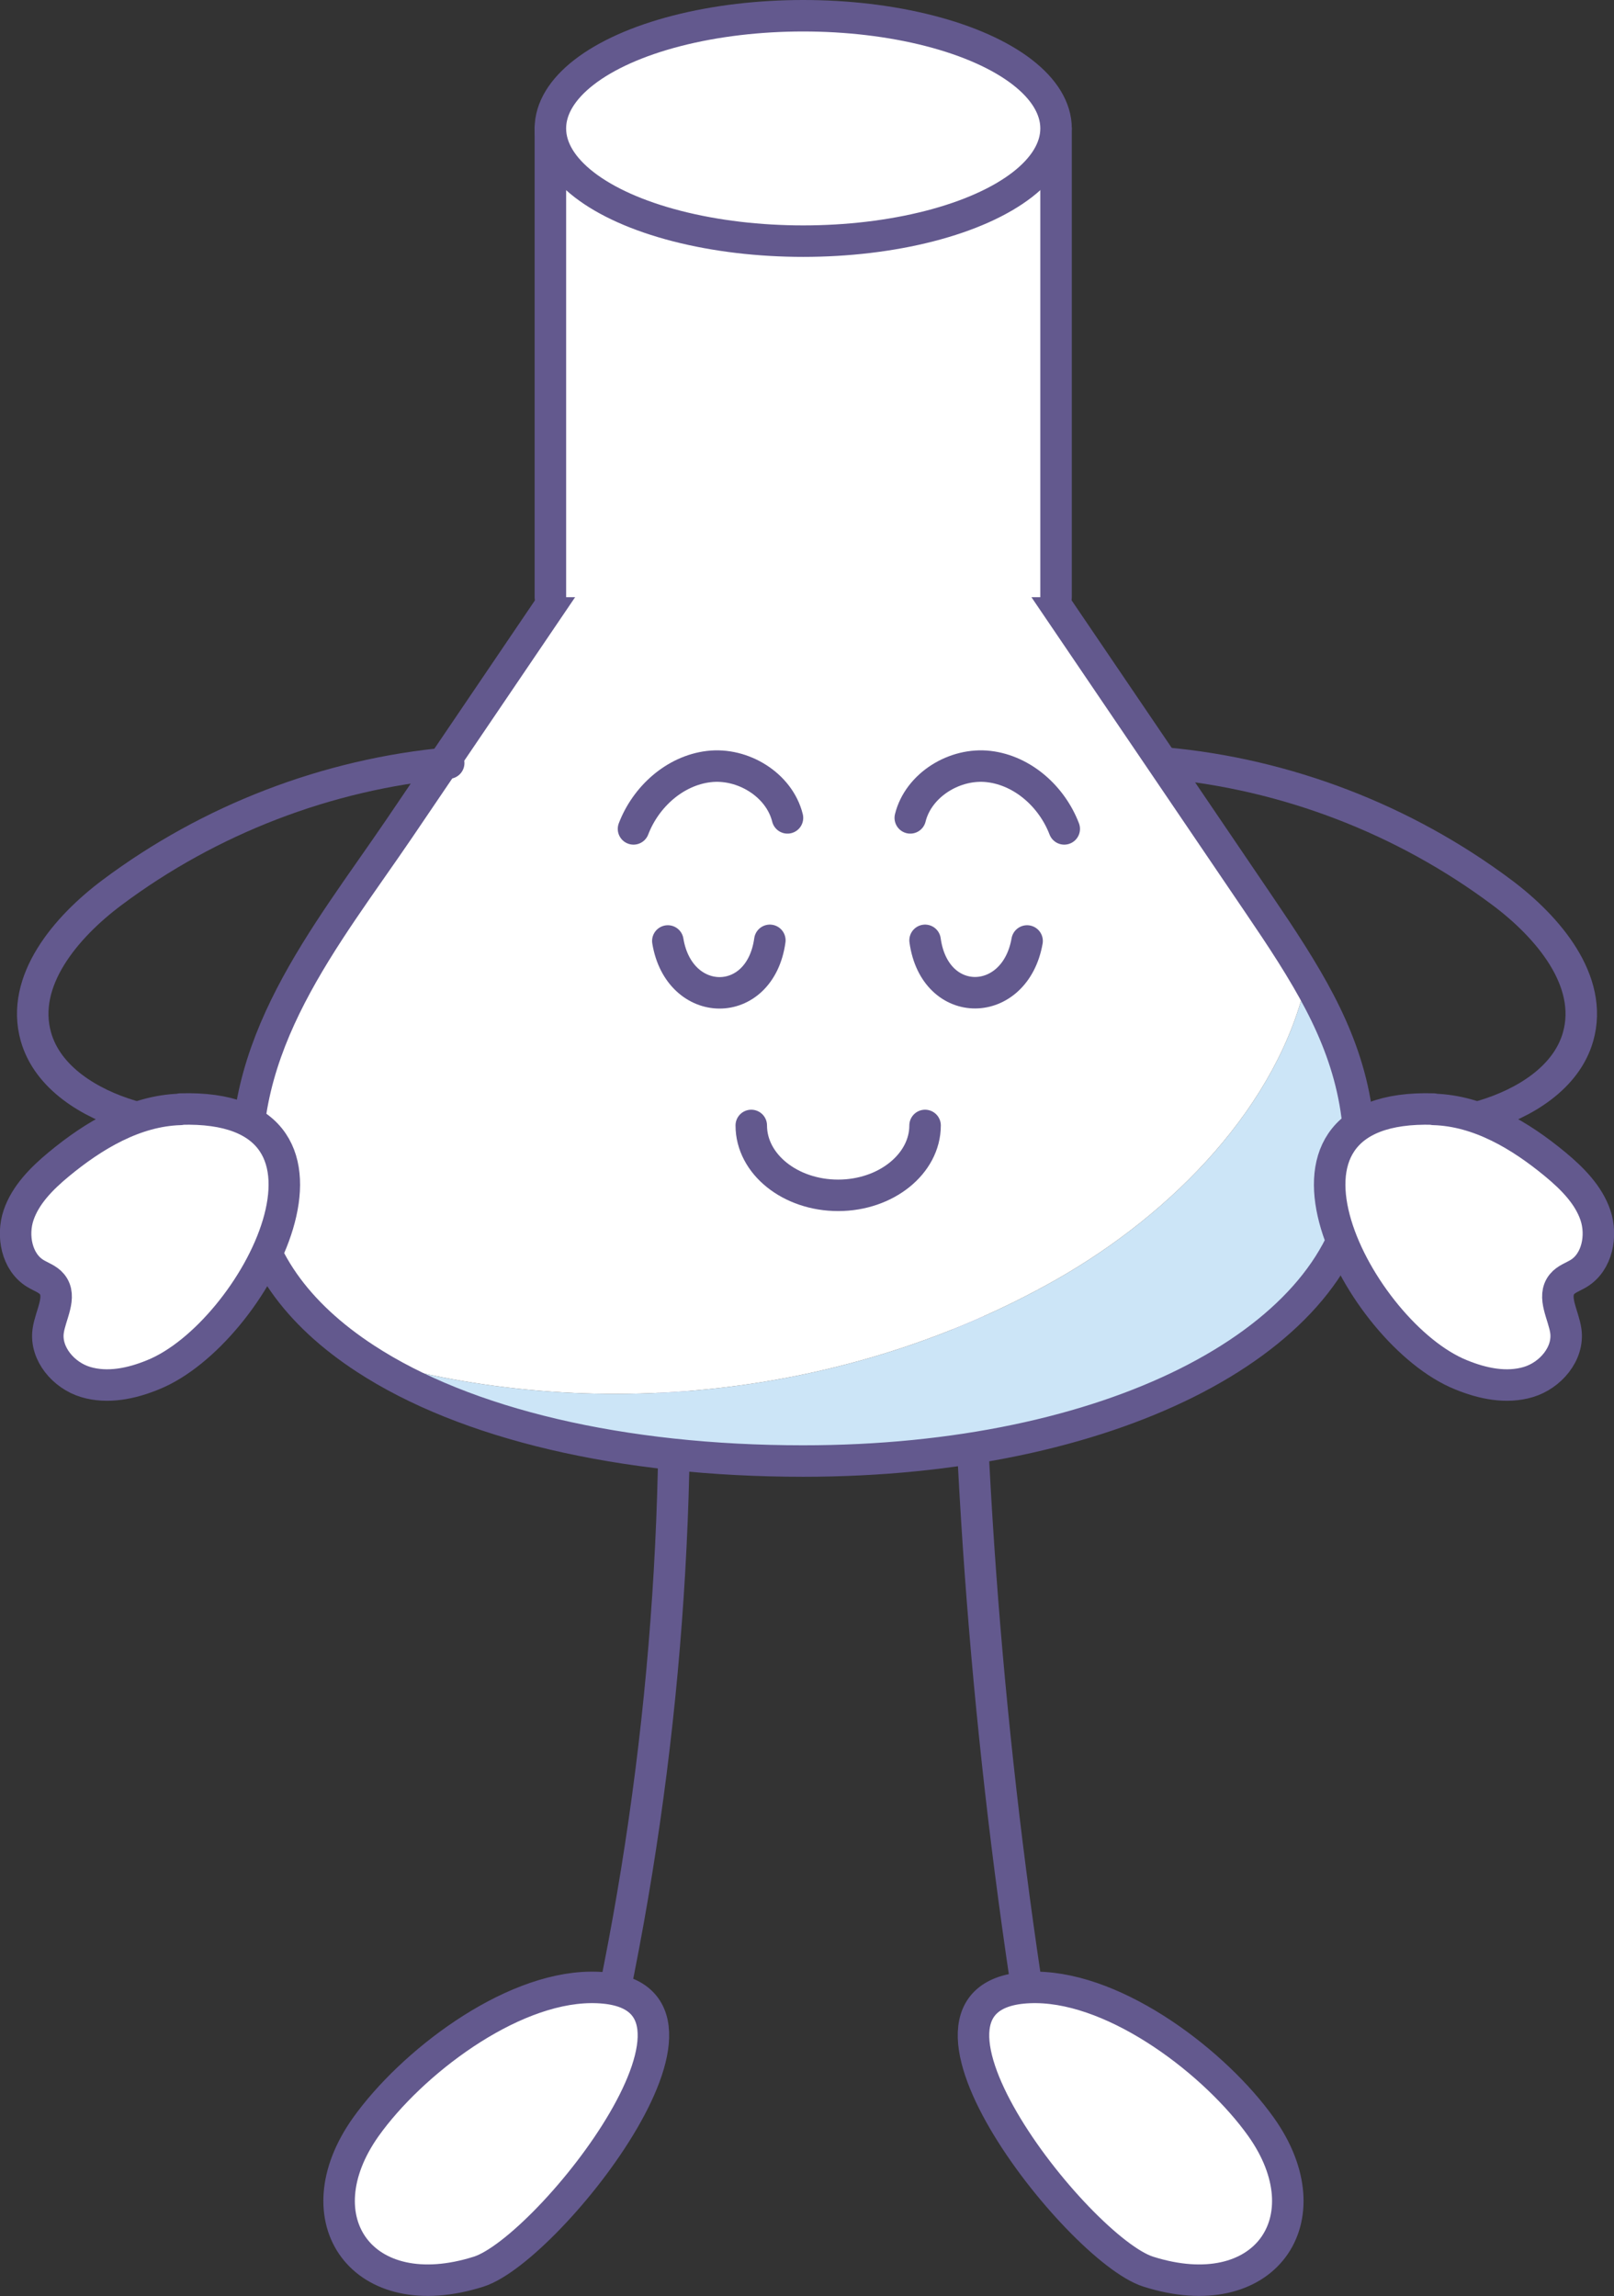 <?xml version="1.0" encoding="UTF-8"?>
<svg id="_レイヤー_2" data-name="レイヤー 2" xmlns="http://www.w3.org/2000/svg" viewBox="0 0 51.26 72.94">
  <rect x="0" y="0" width="51.26" height="72.94" fill="#333333" stroke="none"/>
  <defs>
    <style>
      .cls-1 {
        fill: none;
      }

      .cls-1, .cls-2 {
        stroke: #63598e;
        stroke-linecap: round;
        stroke-linejoin: round;
      }

      .cls-3, .cls-2 {
        fill: #fff;
      }

      .cls-4 {
        fill: #cce5f7;
      }
    </style>
  </defs>
  <g id="_イメージ" data-name="イメージ">
    <path class="cls-1" d="M21.32,40.32c.39,8.52-.4,17.1-2.34,25.4"/>
    <path class="cls-1" d="M30.7,39.62c.11,9.22.97,18.43,2.56,27.51"/>
    <path class="cls-2" d="M18.75,63.13c-2.59.03-5.69,2.41-7.13,4.43-2.09,2.94-.11,5.77,3.58,4.6,2.25-.71,8.84-9.09,3.54-9.03Z"/>
    <path class="cls-2" d="M32.92,63.13c2.59.03,5.69,2.41,7.13,4.43,2.09,2.94.11,5.77-3.58,4.6-2.25-.71-8.84-9.09-3.54-9.03Z"/>
    <path class="cls-4" d="M41.5,31.09c1.15,1.97,1.9,4.02,1.62,6.68-.71,4.89-7.88,8.64-17.61,8.64-5.77,0-10.73-1.18-13.9-3.25,7.24,2.1,15.33,1.22,21.91-2.5,3.71-2.1,7.1-5.55,7.98-9.57Z"/>
    <path class="cls-3" d="M39.44,27.93c.73,1.08,1.45,2.11,2.06,3.16-.88,4.02-4.27,7.47-7.98,9.57-6.58,3.72-14.67,4.6-21.91,2.5-2.18-1.42-3.51-3.24-3.71-5.39-.48-4.54,2.45-8.02,4.78-11.45,2.31-3.41,4.63-6.83,6.94-10.24,1.96-2.89,3.93-5.79,5.89-8.68,3.29,4.84,6.57,9.68,9.86,14.53,1.36,2,2.71,4,4.07,6Z"/>
    <path class="cls-1" d="M41.5,31.09c1.15,1.97,1.9,4.02,1.62,6.68-.71,4.89-7.88,8.64-17.61,8.64-5.77,0-10.73-1.18-13.9-3.25-2.18-1.42-3.51-3.24-3.71-5.39-.48-4.54,2.45-8.02,4.78-11.45,2.31-3.41,4.63-6.83,6.94-10.24,1.96-2.89,3.93-5.79,5.89-8.68,3.29,4.84,6.57,9.68,9.86,14.53,1.36,2,2.71,4,4.07,6,.73,1.08,1.45,2.11,2.06,3.16Z"/>
    <path class="cls-1" d="M14.25,24.24c-3.85.35-7.59,1.79-10.69,4.11-1.47,1.1-2.92,2.81-2.42,4.58.37,1.31,1.71,2.12,3.01,2.51s2.71.51,3.93,1.12c.28.14.58.35.6.67.01.26-.19.48-.37.66-.73.69-1.55,1.27-2.44,1.73"/>
    <path class="cls-2" d="M5.73,35.24c-1.44.04-2.76.83-3.87,1.75-.53.44-1.05.96-1.27,1.61s-.06,1.49.53,1.85c.18.11.4.18.53.34.33.4-.05.98-.12,1.49-.1.72.49,1.41,1.19,1.62s1.46.05,2.14-.23c3.23-1.3,7.06-8.63.87-8.44Z"/>
    <path class="cls-1" d="M37.01,24.24c3.85.35,7.59,1.79,10.69,4.11,1.47,1.1,2.92,2.81,2.42,4.58-.37,1.31-1.71,2.12-3.01,2.51-1.31.39-2.71.51-3.93,1.12-.28.14-.58.35-.6.67-.01.26.19.48.37.66.73.69,1.55,1.27,2.44,1.73"/>
    <path class="cls-2" d="M45.53,35.24c1.44.04,2.76.83,3.87,1.75.53.44,1.05.96,1.27,1.61s.06,1.49-.53,1.85c-.18.11-.4.18-.53.34-.33.4.05.98.12,1.49.1.72-.49,1.41-1.19,1.62s-1.46.05-2.14-.23c-3.23-1.3-7.06-8.63-.87-8.44Z"/>
    <polyline class="cls-2" points="17.48 18.97 17.48 4.08 33.54 4.08 33.54 18.97"/>
    <ellipse class="cls-2" cx="25.51" cy="4.08" rx="8.03" ry="3.58"/>
    <path class="cls-1" d="M21.21,29.89c.36,2.18,2.93,2.22,3.24-.02"/>
    <path class="cls-1" d="M32.62,29.89c-.38,2.17-2.93,2.22-3.24-.02"/>
    <path class="cls-1" d="M20.12,26.33c.39-1.02,1.31-1.85,2.39-1.98s2.24.58,2.5,1.63"/>
    <path class="cls-1" d="M33.8,26.33c-.39-1.02-1.31-1.85-2.39-1.98s-2.24.58-2.5,1.63"/>
    <path class="cls-1" d="M29.38,35.75c0,1.22-1.24,2.22-2.76,2.22s-2.76-.99-2.76-2.22"/>
  </g>
</svg>